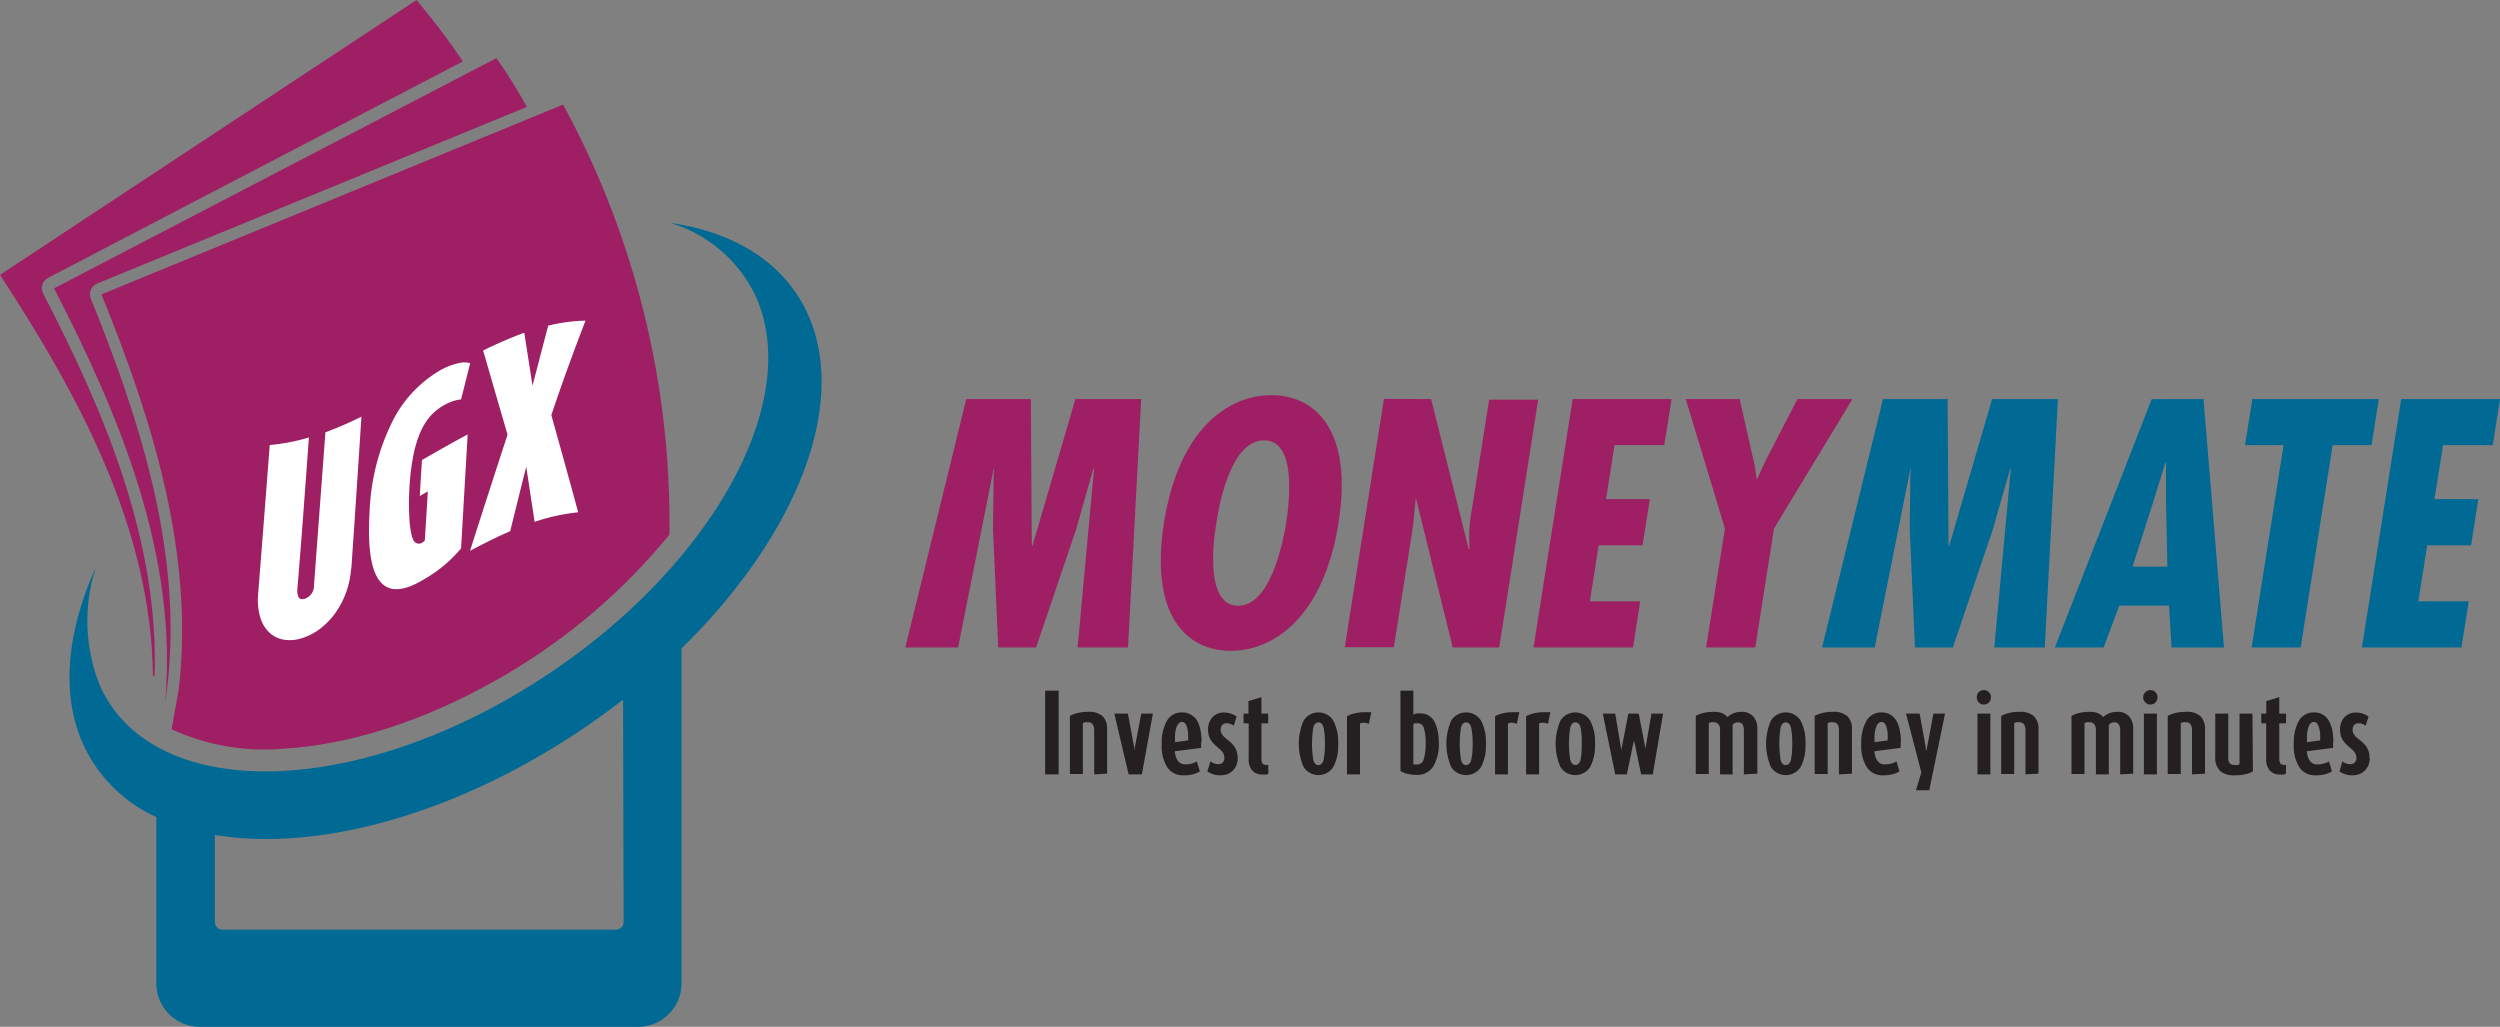 <?xml version="1.0" encoding="UTF-8"?> <svg xmlns="http://www.w3.org/2000/svg" xmlns:xlink="http://www.w3.org/1999/xlink" id="Layer_1" data-name="Layer 1" viewBox="0 0 215.11 88.35"><rect x="0" y="0" width="215.11" height="88.35" fill="#808080" stroke="none"/><defs><style>.cls-1{fill:none;}.cls-2{clip-path:url(#clip-path);}.cls-3{fill:#9e1f63;}.cls-4{clip-path:url(#clip-path-2);}.cls-5{clip-path:url(#clip-path-3);}.cls-6{fill:#006994;}.cls-7{fill:#fff;}.cls-8{fill:#241f21;}</style><clipPath id="clip-path"><path class="cls-1" d="M4.65,24.81C10.42,36,15.32,47.91,14.21,60.44l0,0c1.58-10.36-1.07-20.68-4.68-30.35-.56-1.48-1.14-3-1.73-4.42a1,1,0,0,1,.53-1.26l37-15.21Q44.13,7,42.72,5L4.65,24.81"></path></clipPath><clipPath id="clip-path-2"><path class="cls-1" d="M8.73,25.33c4.43,10.9,8,22.39,6.65,34l-.62,3.42a19.07,19.07,0,0,0,9.74,1.66c6.69-.41,13.54-3.1,19.25-6.5A52.36,52.36,0,0,0,57.6,46,75.26,75.26,0,0,0,48.45,9L8.73,25.33"></path></clipPath><clipPath id="clip-path-3"><path class="cls-1" d="M0,23.65C6.88,34.18,13,45.54,13.16,58.12l.14.08C13.69,46.57,9,35.46,3.73,25.29a1,1,0,0,1,.44-1.4Q22,14.58,39.83,5.28,38,2.57,35.84,0L0,23.65"></path></clipPath></defs><title>money-market-gurus-logo-white-landscape-Artboard 1</title><g class="cls-2"><rect class="cls-3" x="4.65" y="4.95" width="40.72" height="55.51"></rect></g><g class="cls-4"><rect class="cls-3" x="8.73" y="9" width="49.05" height="55.57"></rect></g><g class="cls-5"><rect class="cls-3" width="39.83" height="58.19"></rect></g><path class="cls-6" d="M53.61,60.2a63.84,63.84,0,0,1-6.52,4.45c-10.27,6.13-20.78,8.51-28.6,7.19v7.49a.66.66,0,0,0,.66.66H53a.66.66,0,0,0,.66-.66Zm4.22-41c5.45.83,9.66,3.43,11.65,7.77,3.61,7.88-1.07,19.28-10.84,28.82V84.62a3.74,3.74,0,0,1-3.73,3.73H17.18a3.74,3.74,0,0,1-3.73-3.73V70.3A12.64,12.64,0,0,1,7.2,64.13c-2-4.35-1.46-9.76,1.06-15.35a14.88,14.88,0,0,0,.37,10.29c4.37,9.55,20.54,9.76,36.11.47S69.39,35,65,25.44a11.88,11.88,0,0,0-7.19-6.22"></path><path class="cls-7" d="M30.21,48.94A7.47,7.47,0,0,1,29.77,51a7.37,7.37,0,0,1-.94,1.78,6.4,6.4,0,0,1-1.34,1.36,5,5,0,0,1-1.61.8,3.27,3.27,0,0,1-1.57.08,2.37,2.37,0,0,1-1.2-.66,2.94,2.94,0,0,1-.74-1.32,5.46,5.46,0,0,1-.16-1.91c.34-4.27.67-8.56,1-12.84a16.84,16.84,0,0,0,3.37-.65c-.32,4.37-.63,8.74-1,13.11,0,.64.17.91.65.77a1.2,1.2,0,0,0,.79-1.2L28,37.2a32,32,0,0,0,3.1-1.35q-.42,6.54-.87,13.09"></path><path class="cls-7" d="M39.64,47.22a11.85,11.85,0,0,1-1.28,1.3,12,12,0,0,1-2,1.4q-2.64,1.55-3.74,0c-.74-1-1-3-.81-6.07a19,19,0,0,1,1.85-7.37,10.52,10.52,0,0,1,4.12-4.56,5.54,5.54,0,0,1,1.68-.67,1.89,1.89,0,0,1,1,0c-.26,1-.52,2.08-.79,3.12a2.88,2.88,0,0,0-.64.13,3.94,3.94,0,0,0-.83.37,4.68,4.68,0,0,0-1.12.88,5.22,5.22,0,0,0-.88,1.37,10,10,0,0,0-.62,2,20.88,20.88,0,0,0-.35,2.8,24.49,24.49,0,0,0,0,2.75,7.57,7.57,0,0,0,.22,1.5c.1.32.23.51.38.56a.5.5,0,0,0,.43,0,1.45,1.45,0,0,0,.29-.21c.09-1.41.18-2.83.26-4.24l-.69.4c.06-1,.12-2.07.19-3.1,1.31-.75,2.62-1.5,3.93-2.2l-.57,9.83"></path><path class="cls-7" d="M46,44.9l-.72-4.74h0q-.69,2.74-1.38,5.55c-1.15.49-2.3,1.07-3.46,1.69q1.63-5.1,3.23-10-1.06-3.64-2.1-7.24a36,36,0,0,1,3.54-1.53c.24,1.52.47,3,.71,4.56h0q.68-2.62,1.35-5.17a14.74,14.74,0,0,1,3.21-.43c-1,2.59-2,5.31-2.94,8.13.77,2.75,1.54,5.53,2.31,8.36A17.39,17.39,0,0,0,46,44.9"></path><polygon class="cls-3" points="92.53 34.34 88.84 46.95 88.78 46.95 88.7 34.34 83.14 34.34 77.9 55.71 82.44 55.71 85.5 40.32 85.55 40.32 85.5 40.71 85.44 45.48 85.89 55.71 89.15 55.71 92.58 45.59 94.08 40.32 94.14 40.32 92.72 55.71 97.06 55.71 98.19 34.34 92.53 34.34"></polygon><path class="cls-3" d="M115.17,45c-1.27,8-5.5,11-9.27,11s-7-3-5.75-11,5.47-11,9.24-11,7.06,3,5.78,11m-8.64,7.12c2.8,0,3.85-5.42,4.14-7.12.28-1.9.9-7.11-1.9-7.11s-3.83,5.21-4.11,7.11c-.29,1.7-.94,7.12,1.87,7.12"></path><path class="cls-3" d="M123.14,34.34l3.23,12.89.08,0a12.71,12.71,0,0,1,.17-3.23l1.51-9.61h4.22L129,55.71h-4l-3.18-12.9,0,.06L121.61,45l-.12.88-1.56,9.81h-4.22l3.37-21.37Z"></path><polygon class="cls-3" points="143.83 34.34 143.2 38.3 138.92 38.3 138.19 42.95 141.96 42.95 141.33 46.92 137.56 46.92 136.8 51.74 141.13 51.74 140.51 55.71 131.95 55.71 135.32 34.34 143.83 34.34"></polygon><polygon class="cls-3" points="149.69 34.34 151 40.15 151.14 41.2 151.2 41.2 151.93 39.61 154.66 34.34 159.39 34.34 152.64 45.48 151.03 55.71 146.8 55.71 148.42 45.48 145.05 34.34 149.69 34.34"></polygon><polygon class="cls-6" points="167.58 34.34 167.66 46.95 167.72 46.95 171.41 34.34 177.07 34.34 175.94 55.71 171.6 55.71 173.02 40.32 172.97 40.32 171.46 45.59 168.03 55.71 164.77 55.71 164.32 45.48 164.38 40.71 164.43 40.32 164.38 40.32 161.31 55.71 156.78 55.71 162.02 34.34 167.58 34.34"></polygon><path class="cls-6" d="M189.6,34.34l1.76,21.37h-4.51l-.22-3.6h-4.28L181,55.71h-4.19l8.33-21.37Zm-3.23,8.73,0-3.24h-.06l-1,3.24-1.82,5.69h3Z"></path><polygon class="cls-6" points="204.68 34.34 204.06 38.3 200.71 38.3 197.96 55.71 193.74 55.71 196.49 38.3 193.17 38.3 193.8 34.34 204.68 34.34"></polygon><polygon class="cls-6" points="206.61 34.34 203.23 55.71 211.79 55.71 212.42 51.74 208.08 51.74 208.85 46.92 212.62 46.92 213.24 42.95 209.47 42.95 210.21 38.3 214.49 38.3 215.11 34.34 206.61 34.34"></polygon><rect class="cls-8" x="89.93" y="59.43" width="1.16" height="7.2"></rect><path class="cls-8" d="M94.15,66.63v-3.8a.82.82,0,0,0-.13-.5.47.47,0,0,0-.43-.18.83.83,0,0,0-.24,0,.75.75,0,0,0-.18.07v4.38H92.06v-5a2.68,2.68,0,0,1,.65-.25,3.83,3.83,0,0,1,.89-.1,1.75,1.75,0,0,1,1.29.39,1.49,1.49,0,0,1,.37,1.08v3.85Z"></path><path class="cls-8" d="M98.25,66.63H97.11L95.88,61.4h1.17l.54,2.9c0,.1,0,.2,0,.31s0,.2,0,.28a1.41,1.41,0,0,1,0,.28h0c0-.09,0-.18,0-.28s0-.18,0-.28l.06-.31.55-2.9h1Z"></path><path class="cls-8" d="M102.23,63.71a6,6,0,0,0,0-.62,3,3,0,0,0-.09-.5,1,1,0,0,0-.17-.35.37.37,0,0,0-.27-.12.35.35,0,0,0-.28.13.87.87,0,0,0-.2.36,2.42,2.42,0,0,0-.11.55,5.19,5.19,0,0,0,0,.7Zm1.12.17c0,.08,0,.15,0,.23s0,.16,0,.24l-2.26.29a1.58,1.58,0,0,0,.25.81.74.74,0,0,0,.64.32,2.13,2.13,0,0,0,.6-.08,1.25,1.25,0,0,0,.4-.18l.26.86a1.91,1.91,0,0,1-.55.24,2.9,2.9,0,0,1-.83.1,1.6,1.6,0,0,1-1.43-.7,3.51,3.51,0,0,1-.47-2,3.86,3.86,0,0,1,.45-2,1.45,1.45,0,0,1,1.3-.71,1.39,1.39,0,0,1,.75.19A1.52,1.52,0,0,1,103,62a2.67,2.67,0,0,1,.29.81,5.67,5.67,0,0,1,.1,1.05"></path><path class="cls-8" d="M106.5,65.22a1.7,1.7,0,0,1-.11.61,1.4,1.4,0,0,1-.78.78,1.72,1.72,0,0,1-.6.1,1.74,1.74,0,0,1-.65-.1,1.6,1.6,0,0,1-.47-.24l.26-.86a1,1,0,0,0,.3.17,1,1,0,0,0,.39.07.47.47,0,0,0,.36-.14.5.5,0,0,0,.15-.39.76.76,0,0,0-.1-.41,1.92,1.92,0,0,0-.26-.32l-.34-.29a3.64,3.64,0,0,1-.34-.34,1.59,1.59,0,0,1-.36-1.07,1.48,1.48,0,0,1,.37-1.07,1.3,1.3,0,0,1,1-.41,1.83,1.83,0,0,1,.64.11,1.4,1.4,0,0,1,.44.24l-.24.78a1.26,1.26,0,0,0-.26-.14.81.81,0,0,0-.35-.07.49.49,0,0,0-.38.15.62.62,0,0,0-.14.41.68.68,0,0,0,.11.38,1.54,1.54,0,0,0,.27.31l.35.29a2.24,2.24,0,0,1,.35.34,1.6,1.6,0,0,1,.27.46,1.8,1.8,0,0,1,.11.65"></path><path class="cls-8" d="M109.14,66.57a.77.77,0,0,1-.19.07,1.16,1.16,0,0,1-.34,0,1.07,1.07,0,0,1-.87-.36,1.44,1.44,0,0,1-.3-1V62.24H107V61.4h.42V60.33l1.12-.35V61.4h.58v.84h-.58v3a.84.84,0,0,0,.09.45.34.34,0,0,0,.27.12.54.54,0,0,0,.22,0Z"></path><path class="cls-8" d="M114,64a6.58,6.58,0,0,0-.11-1.39c-.08-.3-.23-.45-.44-.45s-.37.15-.45.45a8.77,8.77,0,0,0,0,2.77q.12.45.45.45c.21,0,.36-.15.44-.45A6.54,6.54,0,0,0,114,64m1.14,0a3.91,3.91,0,0,1-.42,2,1.52,1.52,0,0,1-2.55,0,5,5,0,0,1,0-4,1.51,1.51,0,0,1,2.55,0,3.89,3.89,0,0,1,.42,2"></path><path class="cls-8" d="M117.78,62.29a.87.87,0,0,0-.39-.1.7.7,0,0,0-.37.06v4.38H115.9v-5a2.52,2.52,0,0,1,.65-.25,4,4,0,0,1,.89-.1h.29l.26,0Z"></path><path class="cls-8" d="M122.67,64a4.39,4.39,0,0,0-.15-1.34.54.54,0,0,0-.53-.43l-.21,0a.43.43,0,0,0-.17.06v3.49l.14,0,.19,0a.58.58,0,0,0,.57-.48,4.55,4.55,0,0,0,.16-1.39m1.13-.08a3.84,3.84,0,0,1-.47,2.11,1.61,1.61,0,0,1-1.45.73,2.92,2.92,0,0,1-.82-.1,1.72,1.72,0,0,1-.56-.24V59.43h1.11v2.06a1.18,1.18,0,0,1,.27-.1,1.58,1.58,0,0,1,.41,0,1.17,1.17,0,0,1,.64.18,1.36,1.36,0,0,1,.48.5,3.11,3.11,0,0,1,.29.8,4.8,4.8,0,0,1,.1,1"></path><path class="cls-8" d="M126.71,64a5.84,5.84,0,0,0-.12-1.39c-.07-.3-.22-.45-.44-.45s-.36.15-.44.45a8.77,8.77,0,0,0,0,2.77c.08.3.23.45.44.45s.37-.15.44-.45a5.81,5.81,0,0,0,.12-1.38m1.14,0a3.91,3.91,0,0,1-.42,2,1.53,1.53,0,0,1-2.56,0,5,5,0,0,1,0-4,1.52,1.52,0,0,1,2.56,0,3.89,3.89,0,0,1,.42,2"></path><path class="cls-8" d="M130.51,62.29a.8.8,0,0,0-.38-.1.76.76,0,0,0-.38.06v4.38h-1.11v-5a2.38,2.38,0,0,1,.65-.25,3.94,3.94,0,0,1,.88-.1h.29l.27,0Z"></path><path class="cls-8" d="M133.19,62.29a.87.87,0,0,0-.39-.1.7.7,0,0,0-.37.06v4.38h-1.12v-5a2.52,2.52,0,0,1,.65-.25,4,4,0,0,1,.89-.1h.29l.26,0Z"></path><path class="cls-8" d="M136.1,64A6.58,6.58,0,0,0,136,62.6q-.12-.45-.45-.45c-.21,0-.36.15-.44.45a8.77,8.77,0,0,0,0,2.77c.08.3.23.45.44.45s.37-.15.45-.45A6.54,6.54,0,0,0,136.1,64m1.14,0a3.91,3.91,0,0,1-.42,2,1.52,1.52,0,0,1-2.55,0,5,5,0,0,1,0-4,1.51,1.51,0,0,1,2.55,0,3.89,3.89,0,0,1,.42,2"></path><path class="cls-8" d="M142.21,66.63h-1l-.56-2.69a2.27,2.27,0,0,1-.06-.25l0-.23,0-.23h0l0,.23c0,.06,0,.14,0,.23s0,.17-.05.25l-.56,2.69h-1l-1.07-5.23h1.07l.5,3a2.34,2.34,0,0,0,0,.26c0,.09,0,.16,0,.23l0,.23h0l0-.23c0-.07,0-.14,0-.23s0-.17.05-.26l.58-3H141l.58,3c0,.09,0,.18,0,.26a1.37,1.37,0,0,0,0,.23,2,2,0,0,1,0,.23h0a.93.93,0,0,1,0-.23,1.52,1.52,0,0,0,0-.23c0-.08,0-.17,0-.26l.52-3h1Z"></path><path class="cls-8" d="M150.05,66.63v-3.8a1,1,0,0,0-.11-.5.46.46,0,0,0-.4-.18.58.58,0,0,0-.46.22v4.26H148V62.8a.77.77,0,0,0-.13-.47.47.47,0,0,0-.42-.18.81.81,0,0,0-.25,0l-.17.07v4.38h-1.12v-5a2.29,2.29,0,0,1,.62-.24,3.62,3.62,0,0,1,.94-.11,1.8,1.8,0,0,1,.75.13,1.37,1.37,0,0,1,.42.32,1.72,1.72,0,0,1,1.21-.45,1.29,1.29,0,0,1,1,.39,1.53,1.53,0,0,1,.36,1.08v3.85Z"></path><path class="cls-8" d="M154.21,64a6.58,6.58,0,0,0-.11-1.39q-.12-.45-.45-.45c-.21,0-.36.15-.44.45a8.77,8.77,0,0,0,0,2.77c.08.3.23.45.44.45s.37-.15.45-.45a6.54,6.54,0,0,0,.11-1.38m1.14,0a3.91,3.91,0,0,1-.42,2,1.52,1.52,0,0,1-2.55,0,5,5,0,0,1,0-4,1.51,1.51,0,0,1,2.55,0,3.89,3.89,0,0,1,.42,2"></path><path class="cls-8" d="M158.23,66.63v-3.8a.9.9,0,0,0-.12-.5.49.49,0,0,0-.43-.18.9.9,0,0,0-.25,0l-.17.07v4.38h-1.12v-5a2.85,2.85,0,0,1,.65-.25,3.83,3.83,0,0,1,.89-.1,1.75,1.75,0,0,1,1.29.39,1.5,1.5,0,0,1,.38,1.08v3.85Z"></path><path class="cls-8" d="M162.42,63.71a6,6,0,0,0,0-.62,3,3,0,0,0-.09-.5,1,1,0,0,0-.17-.35.37.37,0,0,0-.27-.12.35.35,0,0,0-.28.13.87.87,0,0,0-.2.36,3.13,3.13,0,0,0-.11.55,5.19,5.19,0,0,0,0,.7Zm1.12.17a1.77,1.77,0,0,1,0,.23c0,.08,0,.16,0,.24l-2.25.29a1.49,1.49,0,0,0,.24.81.74.74,0,0,0,.64.32,2.13,2.13,0,0,0,.6-.08,1.43,1.43,0,0,0,.41-.18l.25.86a2,2,0,0,1-.54.24,3,3,0,0,1-.83.1,1.58,1.58,0,0,1-1.43-.7,3.43,3.43,0,0,1-.48-2,3.86,3.86,0,0,1,.45-2,1.45,1.45,0,0,1,1.3-.71,1.39,1.39,0,0,1,.75.19,1.52,1.52,0,0,1,.52.52,2.67,2.67,0,0,1,.29.81,4.93,4.93,0,0,1,.1,1.05"></path><path class="cls-8" d="M166,68h-1.14l.46-1.54L164,61.4h1.17l.53,2.91c0,.11,0,.21.05.32s0,.2,0,.28,0,.2,0,.29h0c0-.09,0-.18,0-.29s0-.18,0-.28a1.8,1.8,0,0,1,.06-.32l.55-2.91h1Z"></path><path class="cls-8" d="M170.15,61.4h1.11v5.23h-1.11ZM171.31,60a.6.6,0,0,1-.18.44.58.58,0,0,1-.43.18.6.6,0,0,1-.44-.18.65.65,0,0,1,0-.88.6.6,0,0,1,.44-.18.58.58,0,0,1,.43.18.6.6,0,0,1,.18.44"></path><path class="cls-8" d="M174.28,66.63v-3.8a.9.9,0,0,0-.12-.5.49.49,0,0,0-.43-.18.9.9,0,0,0-.25,0l-.17.07v4.38h-1.12v-5a3,3,0,0,1,.65-.25,3.86,3.86,0,0,1,.9-.1,1.73,1.73,0,0,1,1.28.39,1.5,1.5,0,0,1,.38,1.08v3.85Z"></path><path class="cls-8" d="M182.43,66.63v-3.8a.9.9,0,0,0-.12-.5.45.45,0,0,0-.4-.18.6.6,0,0,0-.46.22v4.26h-1.11V62.8a.84.84,0,0,0-.13-.47.5.5,0,0,0-.43-.18.81.81,0,0,0-.25,0l-.17.07v4.38h-1.12v-5a2.29,2.29,0,0,1,.62-.24,3.62,3.62,0,0,1,.94-.11,1.74,1.74,0,0,1,.75.13,1.37,1.37,0,0,1,.42.32,1.81,1.81,0,0,1,.48-.31,1.84,1.84,0,0,1,.74-.14,1.28,1.28,0,0,1,1,.39,1.53,1.53,0,0,1,.36,1.08v3.85Z"></path><path class="cls-8" d="M184.47,61.4h1.12v5.23h-1.12ZM185.64,60a.6.6,0,0,1-.18.44.58.58,0,0,1-.43.18.62.62,0,1,1,0-1.24.58.58,0,0,1,.43.18.6.6,0,0,1,.18.44"></path><path class="cls-8" d="M188.61,66.63v-3.8a.9.9,0,0,0-.12-.5.49.49,0,0,0-.43-.18.9.9,0,0,0-.25,0l-.17.07v4.38h-1.12v-5a3,3,0,0,1,.65-.25,3.86,3.86,0,0,1,.9-.1,1.73,1.73,0,0,1,1.28.39,1.5,1.5,0,0,1,.38,1.08v3.85Z"></path><path class="cls-8" d="M193.85,66.37a1.74,1.74,0,0,1-.62.24,4,4,0,0,1-1,.1,1.74,1.74,0,0,1-1.2-.37,1.57,1.57,0,0,1-.42-1.22V61.4h1.12v3.85c0,.38.18.57.53.57a1,1,0,0,0,.25,0,.69.69,0,0,0,.19-.07V61.4h1.11Z"></path><path class="cls-8" d="M196.69,66.57a.77.77,0,0,1-.19.07,1.16,1.16,0,0,1-.34,0,1.07,1.07,0,0,1-.87-.36,1.44,1.44,0,0,1-.3-1V62.24h-.42V61.4H195V60.33l1.12-.35V61.4h.58v.84h-.58v3a.84.84,0,0,0,.09.45.34.34,0,0,0,.27.12.54.54,0,0,0,.22,0Z"></path><path class="cls-8" d="M199.63,63.71a6.12,6.12,0,0,0,0-.62,2.21,2.21,0,0,0-.1-.5,1,1,0,0,0-.17-.35.34.34,0,0,0-.27-.12.35.35,0,0,0-.28.13.87.87,0,0,0-.19.36,2.42,2.42,0,0,0-.11.55,5.09,5.09,0,0,0,0,.7Zm1.12.17v.23c0,.08,0,.16,0,.24l-2.25.29a1.49,1.49,0,0,0,.24.81.75.75,0,0,0,.64.32,2.13,2.13,0,0,0,.6-.08,1.32,1.32,0,0,0,.41-.18l.26.86a2.2,2.2,0,0,1-.55.24,3,3,0,0,1-.83.1,1.59,1.59,0,0,1-1.43-.7,3.43,3.43,0,0,1-.47-2,3.86,3.86,0,0,1,.44-2,1.45,1.45,0,0,1,1.3-.71,1.35,1.35,0,0,1,.75.19,1.44,1.44,0,0,1,.52.52,3,3,0,0,1,.3.81,5.71,5.71,0,0,1,.09,1.05"></path><path class="cls-8" d="M203.9,65.22a1.51,1.51,0,0,1-.11.61,1.38,1.38,0,0,1-.31.47,1.54,1.54,0,0,1-.47.31,1.64,1.64,0,0,1-.6.1,1.78,1.78,0,0,1-.65-.1,1.54,1.54,0,0,1-.46-.24l.25-.86a1.07,1.07,0,0,0,.3.17,1,1,0,0,0,.39.07.48.48,0,0,0,.51-.53.76.76,0,0,0-.1-.41,1.52,1.52,0,0,0-.26-.32l-.34-.29a3.64,3.64,0,0,1-.34-.34,2,2,0,0,1-.26-.45,1.65,1.65,0,0,1-.1-.62,1.48,1.48,0,0,1,.37-1.07,1.33,1.33,0,0,1,1-.41,1.73,1.73,0,0,1,.63.11,1.59,1.59,0,0,1,.45.24l-.25.78a1.26,1.26,0,0,0-.26-.14.78.78,0,0,0-.35-.07.49.49,0,0,0-.38.15.61.61,0,0,0-.13.41.67.67,0,0,0,.1.38,1.54,1.54,0,0,0,.27.31l.36.29a2.79,2.79,0,0,1,.35.34,2.23,2.23,0,0,1,.27.46,1.81,1.81,0,0,1,.1.65"></path></svg> 